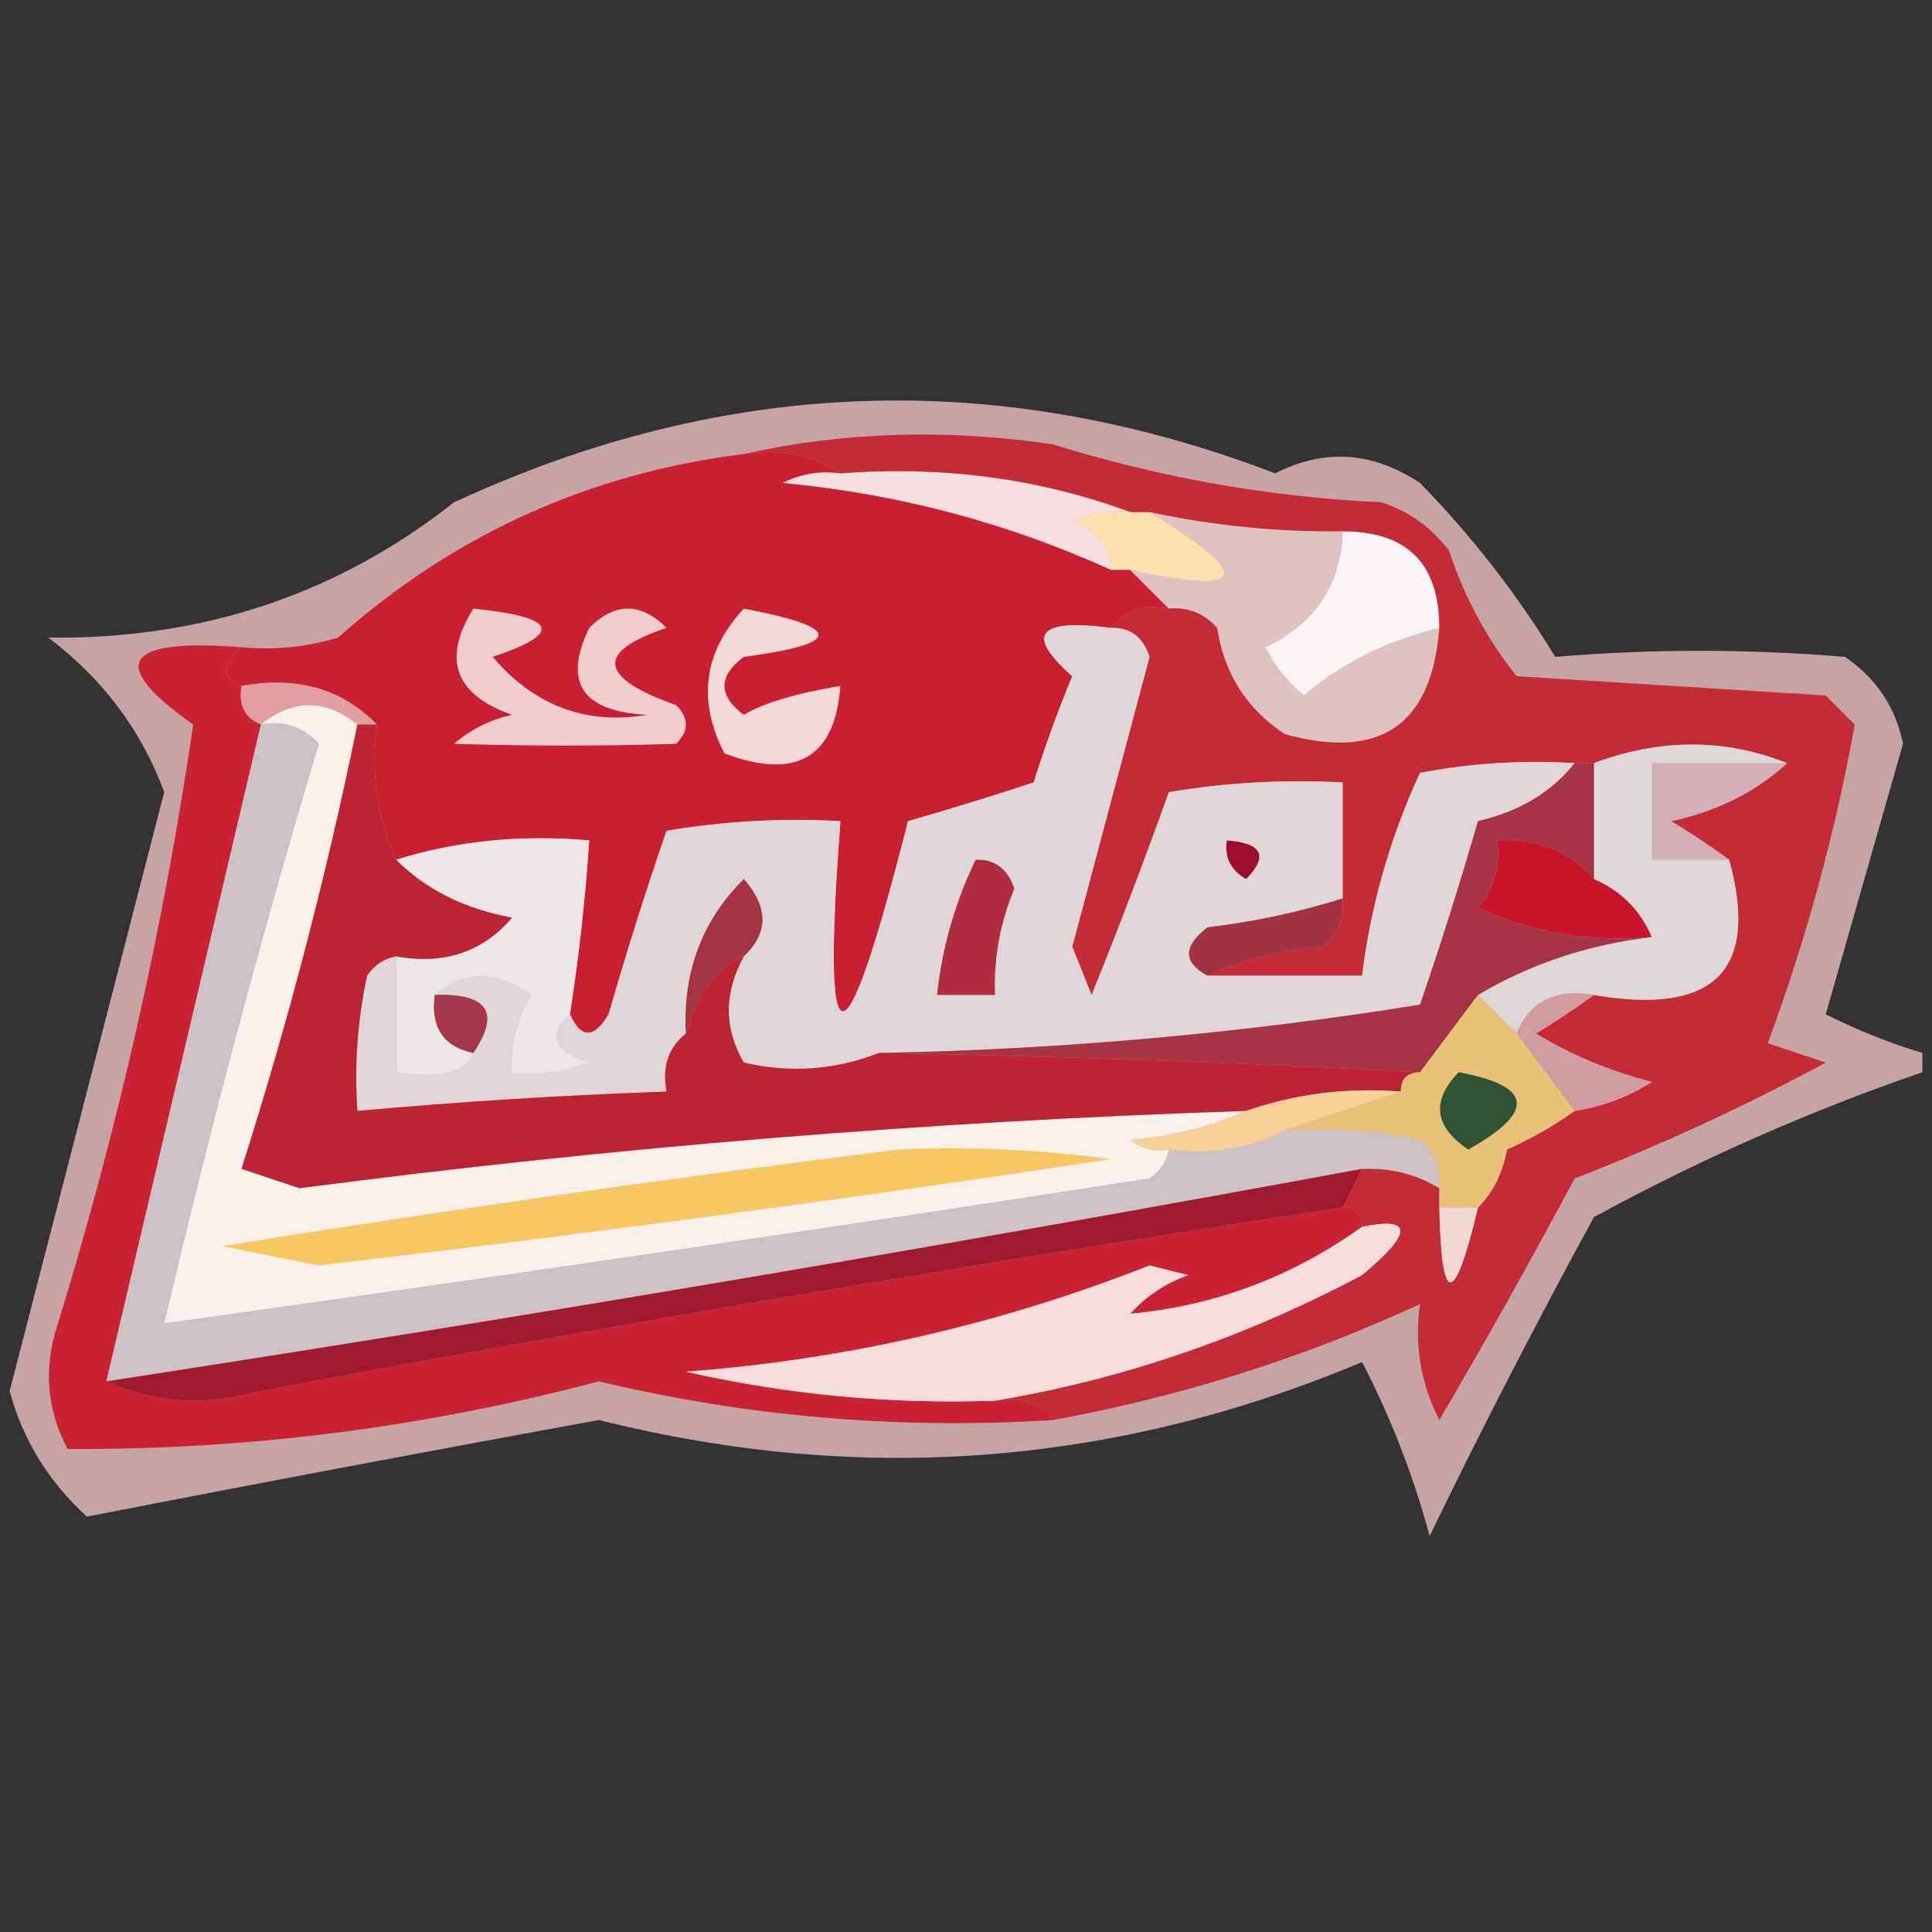 <?xml version="1.0" encoding="UTF-8"?>
<!DOCTYPE svg PUBLIC "-//W3C//DTD SVG 1.1//EN" "http://www.w3.org/Graphics/SVG/1.1/DTD/svg11.dtd">
<svg xmlns="http://www.w3.org/2000/svg" version="1.1" width="100px" height="100px" style="shape-rendering:geometricPrecision; text-rendering:geometricPrecision; image-rendering:optimizeQuality; fill-rule:evenodd; clip-rule:evenodd" xmlns:xlink="http://www.w3.org/1999/xlink">
<rect width="100%" height="100%" fill="#333333" stroke="none"/>
<g><path style="opacity:0.882" fill="#d7b3b4" d="M 99.5,54.5 C 99.5,54.833 99.5,55.167 99.5,55.5C 93.65,57.509 87.983,60.009 82.5,63C 79.524,68.453 76.691,73.953 74,79.5C 73.141,76.341 71.975,73.341 70.5,70.5C 57.682,75.885 44.515,76.885 31,73.5C 22.142,75.115 13.309,76.782 4.5,78.5C 2.512,76.691 1.178,74.524 0.5,72C 3.167,61.667 5.833,51.333 8.5,41C 7.325,37.81 5.325,35.143 2.5,33C 10.448,33.105 17.448,30.772 23.5,26C 37.509,19.514 51.676,19.014 66,24.5C 68.545,23.203 71.045,23.369 73.5,25C 76.188,27.754 78.521,30.754 80.5,34C 85.465,33.582 90.465,33.582 95.5,34C 97.124,35.117 98.124,36.617 98.5,38.5C 97.16,43.176 95.827,47.842 94.5,52.5C 96.139,53.322 97.805,53.989 99.5,54.5 Z"/></g>
<g><path style="opacity:1" fill="#f9f5f5" d="M 69.5,27.5 C 72.833,27.5 74.5,29.167 74.5,32.5C 71.723,33.188 69.39,34.355 67.5,36C 66.643,35.311 65.977,34.478 65.5,33.5C 68.072,32.272 69.405,30.272 69.5,27.5 Z"/></g>
<g><path style="opacity:1" fill="#f9e0ac" d="M 58.5,26.5 C 58.833,26.5 59.167,26.5 59.5,26.5C 64.989,29.849 64.656,30.849 58.5,29.5C 58.167,29.5 57.833,29.5 57.5,29.5C 57.423,28.25 56.756,27.417 55.5,27C 56.448,26.517 57.448,26.351 58.5,26.5 Z"/></g>
<g><path style="opacity:1" fill="#f6dfe0" d="M 43.5,24.5 C 48.783,24.096 53.783,24.762 58.5,26.5C 57.448,26.351 56.448,26.517 55.5,27C 56.756,27.417 57.423,28.25 57.5,29.5C 52.131,27.057 46.464,25.557 40.5,25C 41.448,24.517 42.448,24.351 43.5,24.5 Z"/></g>
<g><path style="opacity:1" fill="#ca1f32" d="M 38.5,23.5 C 40.415,23.215 42.081,23.549 43.5,24.5C 42.448,24.351 41.448,24.517 40.5,25C 46.464,25.557 52.131,27.057 57.5,29.5C 57.833,29.5 58.167,29.5 58.5,29.5C 59.167,30.167 59.833,30.833 60.5,31.5C 59.209,31.263 58.209,31.596 57.5,32.5C 53.71,32.008 53.044,32.841 55.5,35C 54.76,36.785 54.093,38.618 53.5,40.5C 51.314,41.221 49.147,41.888 47,42.5C 43.672,55.626 42.505,55.626 43.5,42.5C 40.482,42.335 37.482,42.502 34.5,43C 33.427,46.12 32.427,49.287 31.5,52.5C 30.744,53.773 30.077,53.773 29.5,52.5C 29.963,49.518 30.296,46.518 30.5,43.5C 26.958,43.187 23.625,43.521 20.5,44.5C 19.532,42.393 19.198,40.059 19.5,37.5C 17.721,35.657 15.388,34.99 12.5,35.5C 11.494,35.062 11.494,34.396 12.5,33.5C 14.199,33.66 15.866,33.493 17.5,33C 23.517,27.658 30.517,24.492 38.5,23.5 Z"/></g>
<g><path style="opacity:1" fill="#f0ced0" d="M 24.5,31.5 C 28.847,31.942 29.18,32.775 25.5,34C 27.666,36.535 30.333,37.535 33.5,37C 30.129,36.826 29.129,35.326 30.5,32.5C 31.833,31.167 33.167,31.167 34.5,32.5C 30.799,33.737 30.966,35.07 35,36.5C 35.667,37.167 35.667,37.833 35,38.5C 31.21,38.623 27.377,38.623 23.5,38.5C 24.376,37.749 25.376,37.249 26.5,37C 23.541,35.954 22.874,34.121 24.5,31.5 Z"/></g>
<g><path style="opacity:1" fill="#e09da2" d="M 12.5,35.5 C 15.388,34.99 17.721,35.657 19.5,37.5C 19.167,37.5 18.833,37.5 18.5,37.5C 16.833,36.167 15.167,36.167 13.5,37.5C 12.662,37.158 12.328,36.492 12.5,35.5 Z"/></g>
<g><path style="opacity:1" fill="#f1d9da" d="M 38.5,31.5 C 43.658,32.484 43.658,33.317 38.5,34C 37.167,35 37.167,36 38.5,37C 39.518,36.39 41.184,35.89 43.5,35.5C 43.22,39.225 41.22,40.392 37.5,39C 36.083,36.257 36.416,33.757 38.5,31.5 Z"/></g>
<g><path style="opacity:1" fill="#dfc3c4" d="M 59.5,26.5 C 62.786,27.207 66.119,27.541 69.5,27.5C 69.405,30.272 68.072,32.272 65.5,33.5C 65.977,34.478 66.643,35.311 67.5,36C 69.39,34.355 71.723,33.188 74.5,32.5C 74.11,37.534 71.444,39.367 66.5,38C 64.513,36.681 63.346,34.848 63,32.5C 62.329,31.748 61.496,31.414 60.5,31.5C 59.833,30.833 59.167,30.167 58.5,29.5C 64.656,30.849 64.989,29.849 59.5,26.5 Z"/></g>
<g><path style="opacity:1" fill="#c52a39" d="M 38.5,23.5 C 43.65,22.349 48.984,22.183 54.5,23C 60.037,24.726 65.704,25.726 71.5,26C 72.931,26.465 74.097,27.299 75,28.5C 75.795,30.901 76.962,33.068 78.5,35C 83.833,35.333 89.167,35.667 94.5,36C 95,36.5 95.5,37 96,37.5C 95,43.085 93.5,48.585 91.5,54C 92.5,54.333 93.5,54.667 94.5,55C 90.317,57.257 85.984,59.257 81.5,61C 79.264,65.194 76.931,69.361 74.5,73.5C 73.534,71.604 73.201,69.604 73.5,67.5C 67.44,70.297 61.107,72.297 54.5,73.5C 53.791,72.596 52.791,72.263 51.5,72.5C 58.072,71.403 64.405,69.236 70.5,66C 73.14,63.797 73.14,62.963 70.5,63.5C 70.5,62.833 70.167,62.5 69.5,62.5C 69.833,61.833 70.167,61.167 70.5,60.5C 71.959,60.433 73.292,60.766 74.5,61.5C 74.5,61.833 74.5,62.167 74.5,62.5C 74.605,67.66 75.272,67.66 76.5,62.5C 77.268,61.737 77.768,60.737 78,59.5C 79.302,58.915 80.469,58.248 81.5,57.5C 82.922,57.291 84.255,56.791 85.5,56C 83.369,55.457 81.369,54.624 79.5,53.5C 80.602,52.824 81.602,52.158 82.5,51.5C 88.738,52.567 91.072,50.234 89.5,44.5C 88.602,43.842 87.602,43.176 86.5,42.5C 88.884,41.989 90.884,40.989 92.5,39.5C 89.269,38.218 85.936,38.218 82.5,39.5C 82.167,39.5 81.833,39.5 81.5,39.5C 78.813,39.336 76.146,39.503 73.5,40C 71.958,43.334 70.958,46.834 70.5,50.5C 67.833,50.5 65.167,50.5 62.5,50.5C 64.292,49.691 66.292,49.191 68.5,49C 69.252,48.329 69.586,47.496 69.5,46.5C 69.5,44.5 69.5,42.5 69.5,40.5C 66.482,40.335 63.482,40.502 60.5,41C 59.243,44.524 57.91,48.024 56.5,51.5C 56.167,50.667 55.833,49.833 55.5,49C 56.833,44.002 58.166,39.002 59.5,34C 59.164,32.97 58.497,32.47 57.5,32.5C 58.209,31.596 59.209,31.263 60.5,31.5C 61.496,31.414 62.329,31.748 63,32.5C 63.346,34.848 64.513,36.681 66.5,38C 71.444,39.367 74.11,37.534 74.5,32.5C 74.5,29.167 72.833,27.5 69.5,27.5C 66.119,27.541 62.786,27.207 59.5,26.5C 59.167,26.5 58.833,26.5 58.5,26.5C 53.783,24.762 48.783,24.096 43.5,24.5C 42.081,23.549 40.415,23.215 38.5,23.5 Z"/></g>
<g><path style="opacity:1" fill="#d0afb7" d="M 92.5,39.5 C 90.884,40.989 88.884,41.989 86.5,42.5C 87.602,43.176 88.602,43.842 89.5,44.5C 88.167,44.5 86.833,44.5 85.5,44.5C 85.5,42.833 85.5,41.167 85.5,39.5C 87.833,39.5 90.167,39.5 92.5,39.5 Z"/></g>
<g><path style="opacity:1" fill="#f7f0eb" d="M 13.5,37.5 C 15.167,36.167 16.833,36.167 18.5,37.5C 16.912,45.266 14.912,52.933 12.5,60.5C 13.5,60.833 14.5,61.167 15.5,61.5C 31.77,59.371 48.103,58.038 64.5,57.5C 62.708,58.309 60.708,58.809 58.5,59C 59.094,59.464 59.761,59.631 60.5,59.5C 60.389,60.117 60.056,60.617 59.5,61C 42.514,63.632 25.514,66.132 8.5,68.5C 10.852,58.426 13.518,48.426 16.5,38.5C 15.675,37.614 14.675,37.281 13.5,37.5 Z"/></g>
<g><path style="opacity:1" fill="#dfd6d8" d="M 57.5,32.5 C 58.497,32.47 59.164,32.97 59.5,34C 58.166,39.002 56.833,44.002 55.5,49C 55.833,49.833 56.167,50.667 56.5,51.5C 57.91,48.024 59.243,44.524 60.5,41C 63.482,40.502 66.482,40.335 69.5,40.5C 69.5,42.5 69.5,44.5 69.5,46.5C 67.254,47.21 64.92,47.71 62.5,48C 61.226,48.977 61.226,49.811 62.5,50.5C 65.167,50.5 67.833,50.5 70.5,50.5C 70.958,46.834 71.958,43.334 73.5,40C 76.146,39.503 78.813,39.336 81.5,39.5C 80.322,40.999 78.655,41.999 76.5,42.5C 75.573,45.713 74.573,48.88 73.5,52C 64.228,53.495 54.895,54.328 45.5,54.5C 43.218,55.39 40.885,55.556 38.5,55C 37.464,53.224 37.464,51.391 38.5,49.5C 39.782,48.292 39.782,46.958 38.5,45.5C 36.337,47.647 35.337,50.314 35.5,53.5C 34.596,54.209 34.263,55.209 34.5,56.5C 29.155,56.687 23.822,57.02 18.5,57.5C 18.337,55.143 18.503,52.81 19,50.5C 19.383,49.944 19.883,49.611 20.5,49.5C 20.5,51.5 20.5,53.5 20.5,55.5C 22.767,55.855 24.101,55.521 24.5,54.5C 25.914,52.402 25.248,51.402 22.5,51.5C 24.035,50.212 25.701,50.212 27.5,51.5C 26.754,52.736 26.421,54.069 26.5,55.5C 27.873,55.657 29.207,55.49 30.5,55C 28.641,54.399 28.308,53.566 29.5,52.5C 30.077,53.773 30.744,53.773 31.5,52.5C 32.427,49.287 33.427,46.12 34.5,43C 37.482,42.502 40.482,42.335 43.5,42.5C 42.505,55.626 43.672,55.626 47,42.5C 49.147,41.888 51.314,41.221 53.5,40.5C 54.093,38.618 54.76,36.785 55.5,35C 53.044,32.841 53.71,32.008 57.5,32.5 Z"/></g>
<g><path style="opacity:1" fill="#9d0e2c" d="M 63.5,43.5 C 65.337,43.639 65.67,44.306 64.5,45.5C 63.703,45.043 63.369,44.376 63.5,43.5 Z"/></g>
<g><path style="opacity:1" fill="#ca142c" d="M 82.5,45.5 C 83.9,46.1 84.9,47.1 85.5,48.5C 82.351,48.789 79.351,48.289 76.5,47C 77.337,45.989 77.67,44.822 77.5,43.5C 79.554,43.365 81.221,44.032 82.5,45.5 Z"/></g>
<g><path style="opacity:1" fill="#ece6e7" d="M 29.5,52.5 C 28.308,53.566 28.641,54.399 30.5,55C 29.207,55.49 27.873,55.657 26.5,55.5C 26.421,54.069 26.754,52.736 27.5,51.5C 25.701,50.212 24.035,50.212 22.5,51.5C 22.285,53.179 22.952,54.179 24.5,54.5C 24.101,55.521 22.767,55.855 20.5,55.5C 20.5,53.5 20.5,51.5 20.5,49.5C 22.977,49.949 24.977,49.282 26.5,47.5C 24.025,47.036 22.025,46.036 20.5,44.5C 23.625,43.521 26.958,43.187 30.5,43.5C 30.296,46.518 29.963,49.518 29.5,52.5 Z"/></g>
<g><path style="opacity:1" fill="#a33243" d="M 69.5,46.5 C 69.586,47.496 69.252,48.329 68.5,49C 66.292,49.191 64.292,49.691 62.5,50.5C 61.226,49.811 61.226,48.977 62.5,48C 64.92,47.71 67.254,47.21 69.5,46.5 Z"/></g>
<g><path style="opacity:1" fill="#a43344" d="M 38.5,49.5 C 37.179,49.981 36.179,51.315 35.5,53.5C 35.337,50.314 36.337,47.647 38.5,45.5C 39.782,46.958 39.782,48.292 38.5,49.5 Z"/></g>
<g><path style="opacity:1" fill="#b02d3f" d="M 50.5,44.5 C 51.497,44.47 52.164,44.97 52.5,46C 51.767,47.766 51.433,49.599 51.5,51.5C 50.5,51.5 49.5,51.5 48.5,51.5C 48.767,49.035 49.434,46.701 50.5,44.5 Z"/></g>
<g><path style="opacity:1" fill="#ddd7d8" d="M 92.5,39.5 C 90.167,39.5 87.833,39.5 85.5,39.5C 85.5,41.167 85.5,42.833 85.5,44.5C 86.833,44.5 88.167,44.5 89.5,44.5C 91.072,50.234 88.738,52.567 82.5,51.5C 80.517,51.157 79.183,51.824 78.5,53.5C 77.833,52.833 77.167,52.167 76.5,51.5C 79.203,49.89 82.203,48.89 85.5,48.5C 84.9,47.1 83.9,46.1 82.5,45.5C 82.5,43.5 82.5,41.5 82.5,39.5C 85.936,38.218 89.269,38.218 92.5,39.5 Z"/></g>
<g><path style="opacity:1" fill="#d09ba1" d="M 82.5,51.5 C 81.602,52.158 80.602,52.824 79.5,53.5C 81.369,54.624 83.369,55.457 85.5,56C 84.255,56.791 82.922,57.291 81.5,57.5C 80.5,56.167 79.5,54.833 78.5,53.5C 79.183,51.824 80.517,51.157 82.5,51.5 Z"/></g>
<g><path style="opacity:1" fill="#a63446" d="M 81.5,39.5 C 81.833,39.5 82.167,39.5 82.5,39.5C 82.5,41.5 82.5,43.5 82.5,45.5C 81.221,44.032 79.554,43.365 77.5,43.5C 77.67,44.822 77.337,45.989 76.5,47C 79.351,48.289 82.351,48.789 85.5,48.5C 82.203,48.89 79.203,49.89 76.5,51.5C 75.5,52.833 74.5,54.167 73.5,55.5C 64.164,55.001 54.83,54.668 45.5,54.5C 54.895,54.328 64.228,53.495 73.5,52C 74.573,48.88 75.573,45.713 76.5,42.5C 78.655,41.999 80.322,40.999 81.5,39.5 Z"/></g>
<g><path style="opacity:1" fill="#e7c175" d="M 76.5,51.5 C 77.167,52.167 77.833,52.833 78.5,53.5C 79.5,54.833 80.5,56.167 81.5,57.5C 80.469,58.248 79.302,58.915 78,59.5C 77.768,60.737 77.268,61.737 76.5,62.5C 75.833,62.5 75.167,62.5 74.5,62.5C 74.5,62.167 74.5,61.833 74.5,61.5C 74.586,60.504 74.252,59.671 73.5,59C 71.19,58.503 68.857,58.337 66.5,58.5C 68.5,57.833 70.5,57.167 72.5,56.5C 72.5,55.833 72.833,55.5 73.5,55.5C 74.5,54.167 75.5,52.833 76.5,51.5 Z"/></g>
<g><path style="opacity:1" fill="#bd2235" d="M 18.5,37.5 C 18.833,37.5 19.167,37.5 19.5,37.5C 19.198,40.059 19.532,42.393 20.5,44.5C 22.025,46.036 24.025,47.036 26.5,47.5C 24.977,49.282 22.977,49.949 20.5,49.5C 19.883,49.611 19.383,49.944 19,50.5C 18.503,52.81 18.337,55.143 18.5,57.5C 23.822,57.02 29.155,56.687 34.5,56.5C 34.263,55.209 34.596,54.209 35.5,53.5C 36.179,51.315 37.179,49.981 38.5,49.5C 37.464,51.391 37.464,53.224 38.5,55C 40.885,55.556 43.218,55.39 45.5,54.5C 54.83,54.668 64.164,55.001 73.5,55.5C 72.833,55.5 72.5,55.833 72.5,56.5C 69.721,56.279 67.055,56.612 64.5,57.5C 48.103,58.038 31.77,59.371 15.5,61.5C 14.5,61.167 13.5,60.833 12.5,60.5C 14.912,52.933 16.912,45.266 18.5,37.5 Z"/></g>
<g><path style="opacity:1" fill="#a4374c" d="M 22.5,51.5 C 25.248,51.402 25.914,52.402 24.5,54.5C 22.952,54.179 22.285,53.179 22.5,51.5 Z"/></g>
<g><path style="opacity:1" fill="#2f5334" d="M 75.5,55.5 C 79.337,56.203 79.503,57.536 76,59.5C 74.232,58.318 74.065,56.985 75.5,55.5 Z"/></g>
<g><path style="opacity:1" fill="#f7d097" d="M 72.5,56.5 C 70.5,57.167 68.5,57.833 66.5,58.5C 64.735,59.461 62.735,59.795 60.5,59.5C 59.761,59.631 59.094,59.464 58.5,59C 60.708,58.809 62.708,58.309 64.5,57.5C 67.055,56.612 69.721,56.279 72.5,56.5 Z"/></g>
<g><path style="opacity:1" fill="#ccc1c4" d="M 13.5,37.5 C 14.675,37.281 15.675,37.614 16.5,38.5C 13.518,48.426 10.852,58.426 8.5,68.5C 25.514,66.132 42.514,63.632 59.5,61C 60.056,60.617 60.389,60.117 60.5,59.5C 62.735,59.795 64.735,59.461 66.5,58.5C 68.857,58.337 71.19,58.503 73.5,59C 74.252,59.671 74.586,60.504 74.5,61.5C 73.292,60.766 71.959,60.433 70.5,60.5C 48.887,64.491 27.221,68.158 5.5,71.5C 8.167,60.167 10.833,48.833 13.5,37.5 Z"/></g>
<g><path style="opacity:1" fill="#f9c761" d="M 46.5,59.5 C 50.182,59.335 53.848,59.501 57.5,60C 43.86,62.068 30.193,63.901 16.5,65.5C 14.833,65.167 13.167,64.833 11.5,64.5C 23.27,62.604 34.936,60.937 46.5,59.5 Z"/></g>
<g><path style="opacity:1" fill="#ca2234" d="M 12.5,33.5 C 11.494,34.396 11.494,35.062 12.5,35.5C 12.328,36.492 12.662,37.158 13.5,37.5C 10.833,48.833 8.167,60.167 5.5,71.5C 7.966,72.634 10.633,72.801 13.5,72C 32.123,68.508 50.79,65.342 69.5,62.5C 70.167,62.5 70.5,62.833 70.5,63.5C 66.865,66.099 62.865,67.599 58.5,68C 59.328,67.085 60.328,66.419 61.5,66C 60.833,65.833 60.167,65.667 59.5,65.5C 51.79,68.542 43.79,70.376 35.5,71C 40.767,72.191 46.101,72.691 51.5,72.5C 52.791,72.263 53.791,72.596 54.5,73.5C 46.533,74.003 38.7,73.336 31,71.5C 21.962,73.887 12.795,75.053 3.5,75C 2.409,72.936 2.242,70.769 3,68.5C 6.142,58.274 8.475,47.94 10,37.5C 5.531,34.361 6.364,33.028 12.5,33.5 Z"/></g>
<g><path style="opacity:1" fill="#f1d9d2" d="M 74.5,62.5 C 75.167,62.5 75.833,62.5 76.5,62.5C 75.272,67.66 74.605,67.66 74.5,62.5 Z"/></g>
<g><path style="opacity:1" fill="#f5ddde" d="M 51.5,72.5 C 46.101,72.691 40.767,72.191 35.5,71C 43.79,70.376 51.79,68.542 59.5,65.5C 60.167,65.667 60.833,65.833 61.5,66C 60.328,66.419 59.328,67.085 58.5,68C 62.865,67.599 66.865,66.099 70.5,63.5C 73.14,62.963 73.14,63.797 70.5,66C 64.405,69.236 58.072,71.403 51.5,72.5 Z"/></g>
<g><path style="opacity:1" fill="#a01b32" d="M 70.5,60.5 C 70.167,61.167 69.833,61.833 69.5,62.5C 50.79,65.342 32.123,68.508 13.5,72C 10.633,72.801 7.966,72.634 5.5,71.5C 27.221,68.158 48.887,64.491 70.5,60.5 Z"/></g>
</svg>
